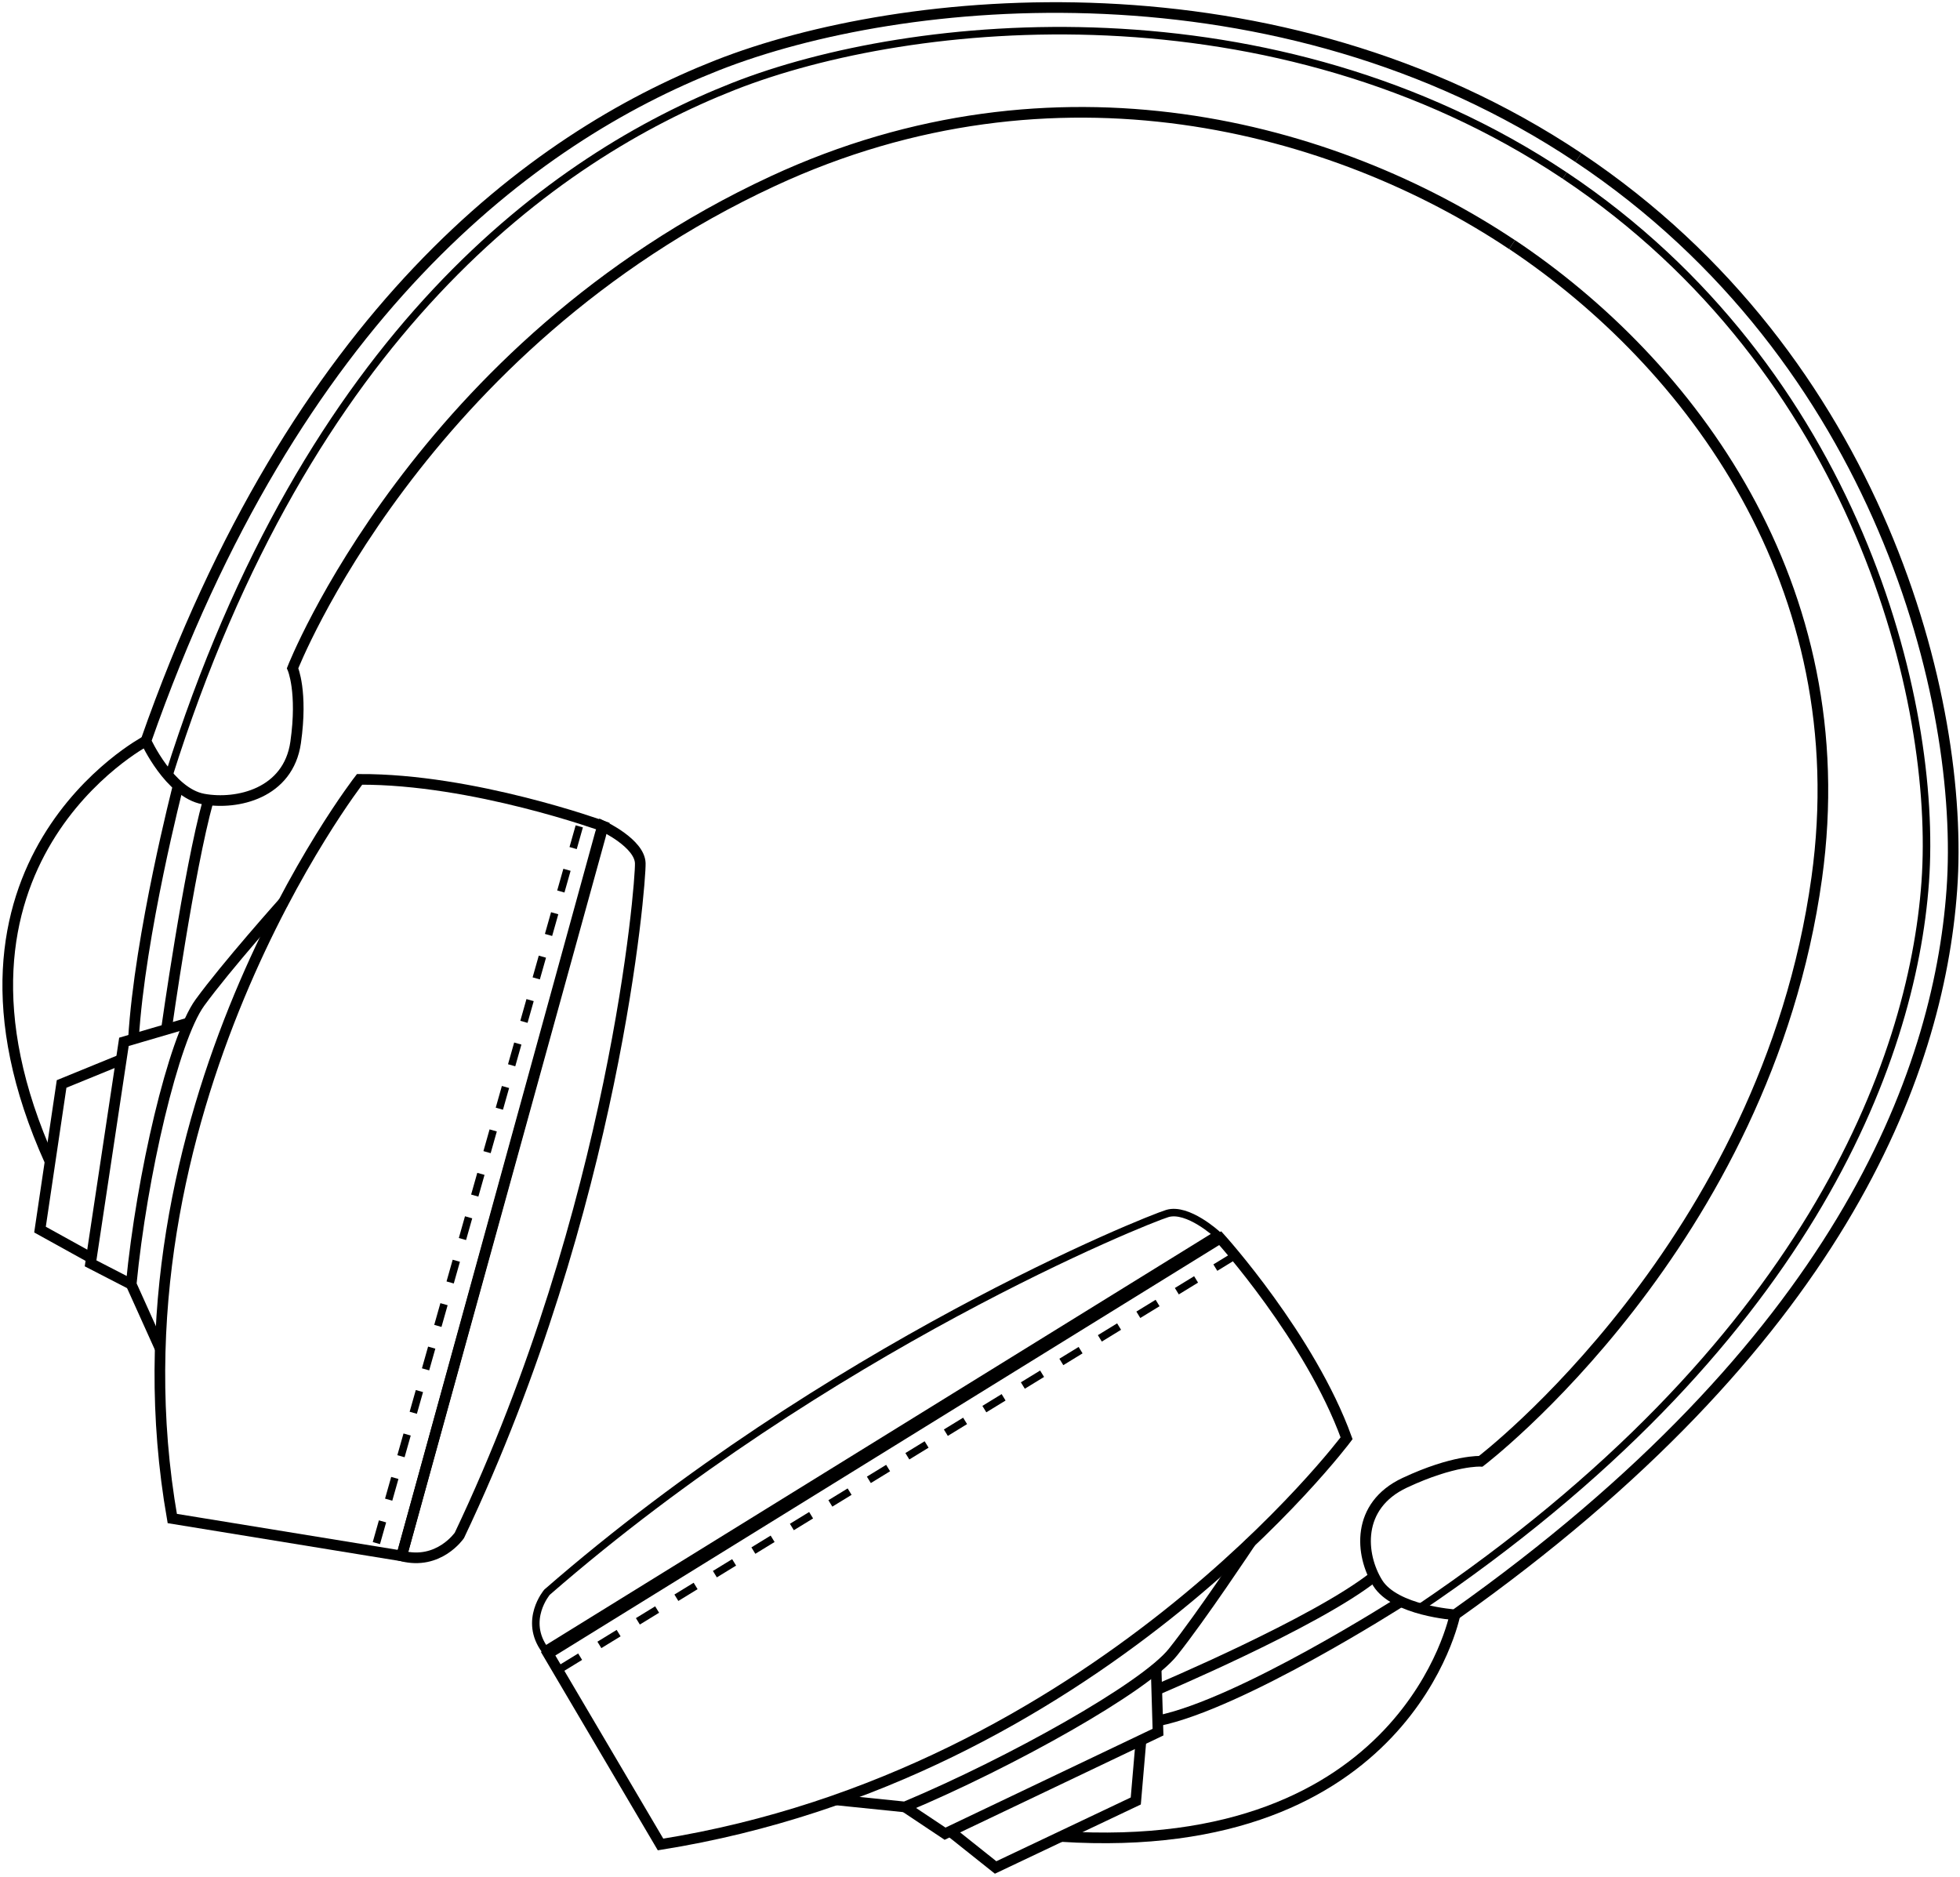 <svg width="521" height="499" viewBox="0 0 521 499" fill="none" xmlns="http://www.w3.org/2000/svg">
<path d="M419.562 41.885C499.603 95.312 522.427 186.458 518.84 236.417C515.253 286.376 488.201 357.315 386.749 429.208C386.749 429.208 370.773 428.142 366.185 420.718C361.591 413.287 360.351 400.243 373.407 394.123C386.462 388.009 393.61 388.414 393.61 388.414C393.61 388.414 469.391 330.795 482.92 233.373C493.749 155.434 448.98 96.41 401.932 65.005" stroke="black" stroke-width="2.83" stroke-miterlimit="10"/>
<path d="M307.481 449.147C307.481 449.147 349.849 431.279 365.245 419.039" stroke="black" stroke-width="2.83" stroke-miterlimit="10"/>
<path d="M372.366 425.702C372.366 425.702 329.878 452.921 307.821 457.394" stroke="black" stroke-width="2.83" stroke-miterlimit="10"/>
<path d="M324.351 329.104C324.351 329.104 348.262 355.537 357.944 382.288C357.944 382.288 291.078 471.812 175.584 490.265L145.698 439.558L324.351 329.104Z" stroke="black" stroke-width="2.83" stroke-miterlimit="10"/>
<path d="M323.539 328.113C323.539 328.113 315.724 320.932 310.296 322.548C304.869 324.164 220.3 358.021 145.406 423.214C145.406 423.214 139.065 430.657 144.886 438.574L323.539 328.119V328.113Z" stroke="black" stroke-width="2" stroke-miterlimit="10"/>
<path d="M149.093 443.486L327.284 334.346" stroke="black" stroke-width="2" stroke-dasharray="6 6"/>
<path d="M332.446 409.931C332.446 409.931 319.283 429.77 311.775 439.159C304.267 448.548 268.834 468.412 240.542 480.29L222.212 478.412" stroke="black" stroke-width="2.83" stroke-miterlimit="10"/>
<path d="M307.314 443.507L307.821 460.401L251.211 487.402L240.549 480.29" stroke="black" stroke-width="2.83" stroke-miterlimit="10"/>
<path d="M303.294 462.56L301.907 478.705L264.653 496.379L252.564 486.753" stroke="black" stroke-width="2.83" stroke-miterlimit="10"/>
<path d="M386.742 429.214C386.742 429.214 373.993 494.002 282.03 488.138" stroke="black" stroke-width="2.83" stroke-miterlimit="10"/>
<path d="M419.562 41.885C339.52 -11.542 239.975 -2.072 190.646 17.355C141.324 36.788 78.432 83.802 38.785 196.952C38.785 196.952 45.06 210.739 54.061 212.386C63.063 214.033 76.652 210.889 78.586 197.345C80.519 183.801 77.779 177.612 77.779 177.612C77.779 177.612 111.352 91.825 205.409 48.155C280.65 13.219 354.877 33.613 401.919 65.018" stroke="black" stroke-width="2.83" stroke-miterlimit="10"/>
<path d="M415.921 46.658C493.182 98.232 515.219 186.221 511.759 234.446C508.298 282.67 479.833 358.244 377.221 427.48" stroke="black" stroke-width="2" stroke-miterlimit="10"/>
<path d="M415.921 46.658C338.654 -4.917 242.556 4.223 194.947 22.982C147.332 41.742 81.913 88.431 44.84 206.285" stroke="black" stroke-width="2" stroke-miterlimit="10"/>
<path d="M44.239 273.611C44.239 273.611 50.194 231.22 55.341 212.785" stroke="black" stroke-width="2.83" stroke-miterlimit="10"/>
<path d="M47.366 208.842C47.366 208.842 37.138 248.414 35.477 276.182" stroke="black" stroke-width="2.83" stroke-miterlimit="10"/>
<path d="M160.261 219.573C160.261 219.573 125.768 207.021 95.582 207.158C95.582 207.158 26.863 295.447 45.793 403.624L106.764 413.562L159.592 221.484L160.261 219.573Z" stroke="black" stroke-width="2.83" stroke-miterlimit="10"/>
<path d="M160.261 219.573C160.261 219.573 170.062 224.152 170.196 229.473C170.329 234.801 163.628 320.638 122.114 408.103C122.114 408.103 116.653 416.132 106.764 413.562L159.592 222.267L160.261 219.573Z" stroke="black" stroke-width="2.83" stroke-miterlimit="10"/>
<path d="M75.351 239.829C75.351 239.829 60.175 256.811 53.127 266.512C46.086 276.207 37.664 312.472 34.871 341.363L42.605 358.519" stroke="black" stroke-width="2.83" stroke-miterlimit="10"/>
<path d="M50.194 271.865L32.944 276.924L24.076 335.798L34.871 341.363" stroke="black" stroke-width="2.83" stroke-miterlimit="10"/>
<path d="M32.237 281.634L16.374 288.116L10.633 326.827L24.289 334.382" stroke="black" stroke-width="2.83" stroke-miterlimit="10"/>
<path d="M38.785 196.952C38.785 196.952 -22.546 229.317 13.307 308.76" stroke="black" stroke-width="2.83" stroke-miterlimit="10"/>
<path d="M153.981 219.645L98.879 414.278" stroke="black" stroke-width="2" stroke-dasharray="6 6"/>
</svg>

